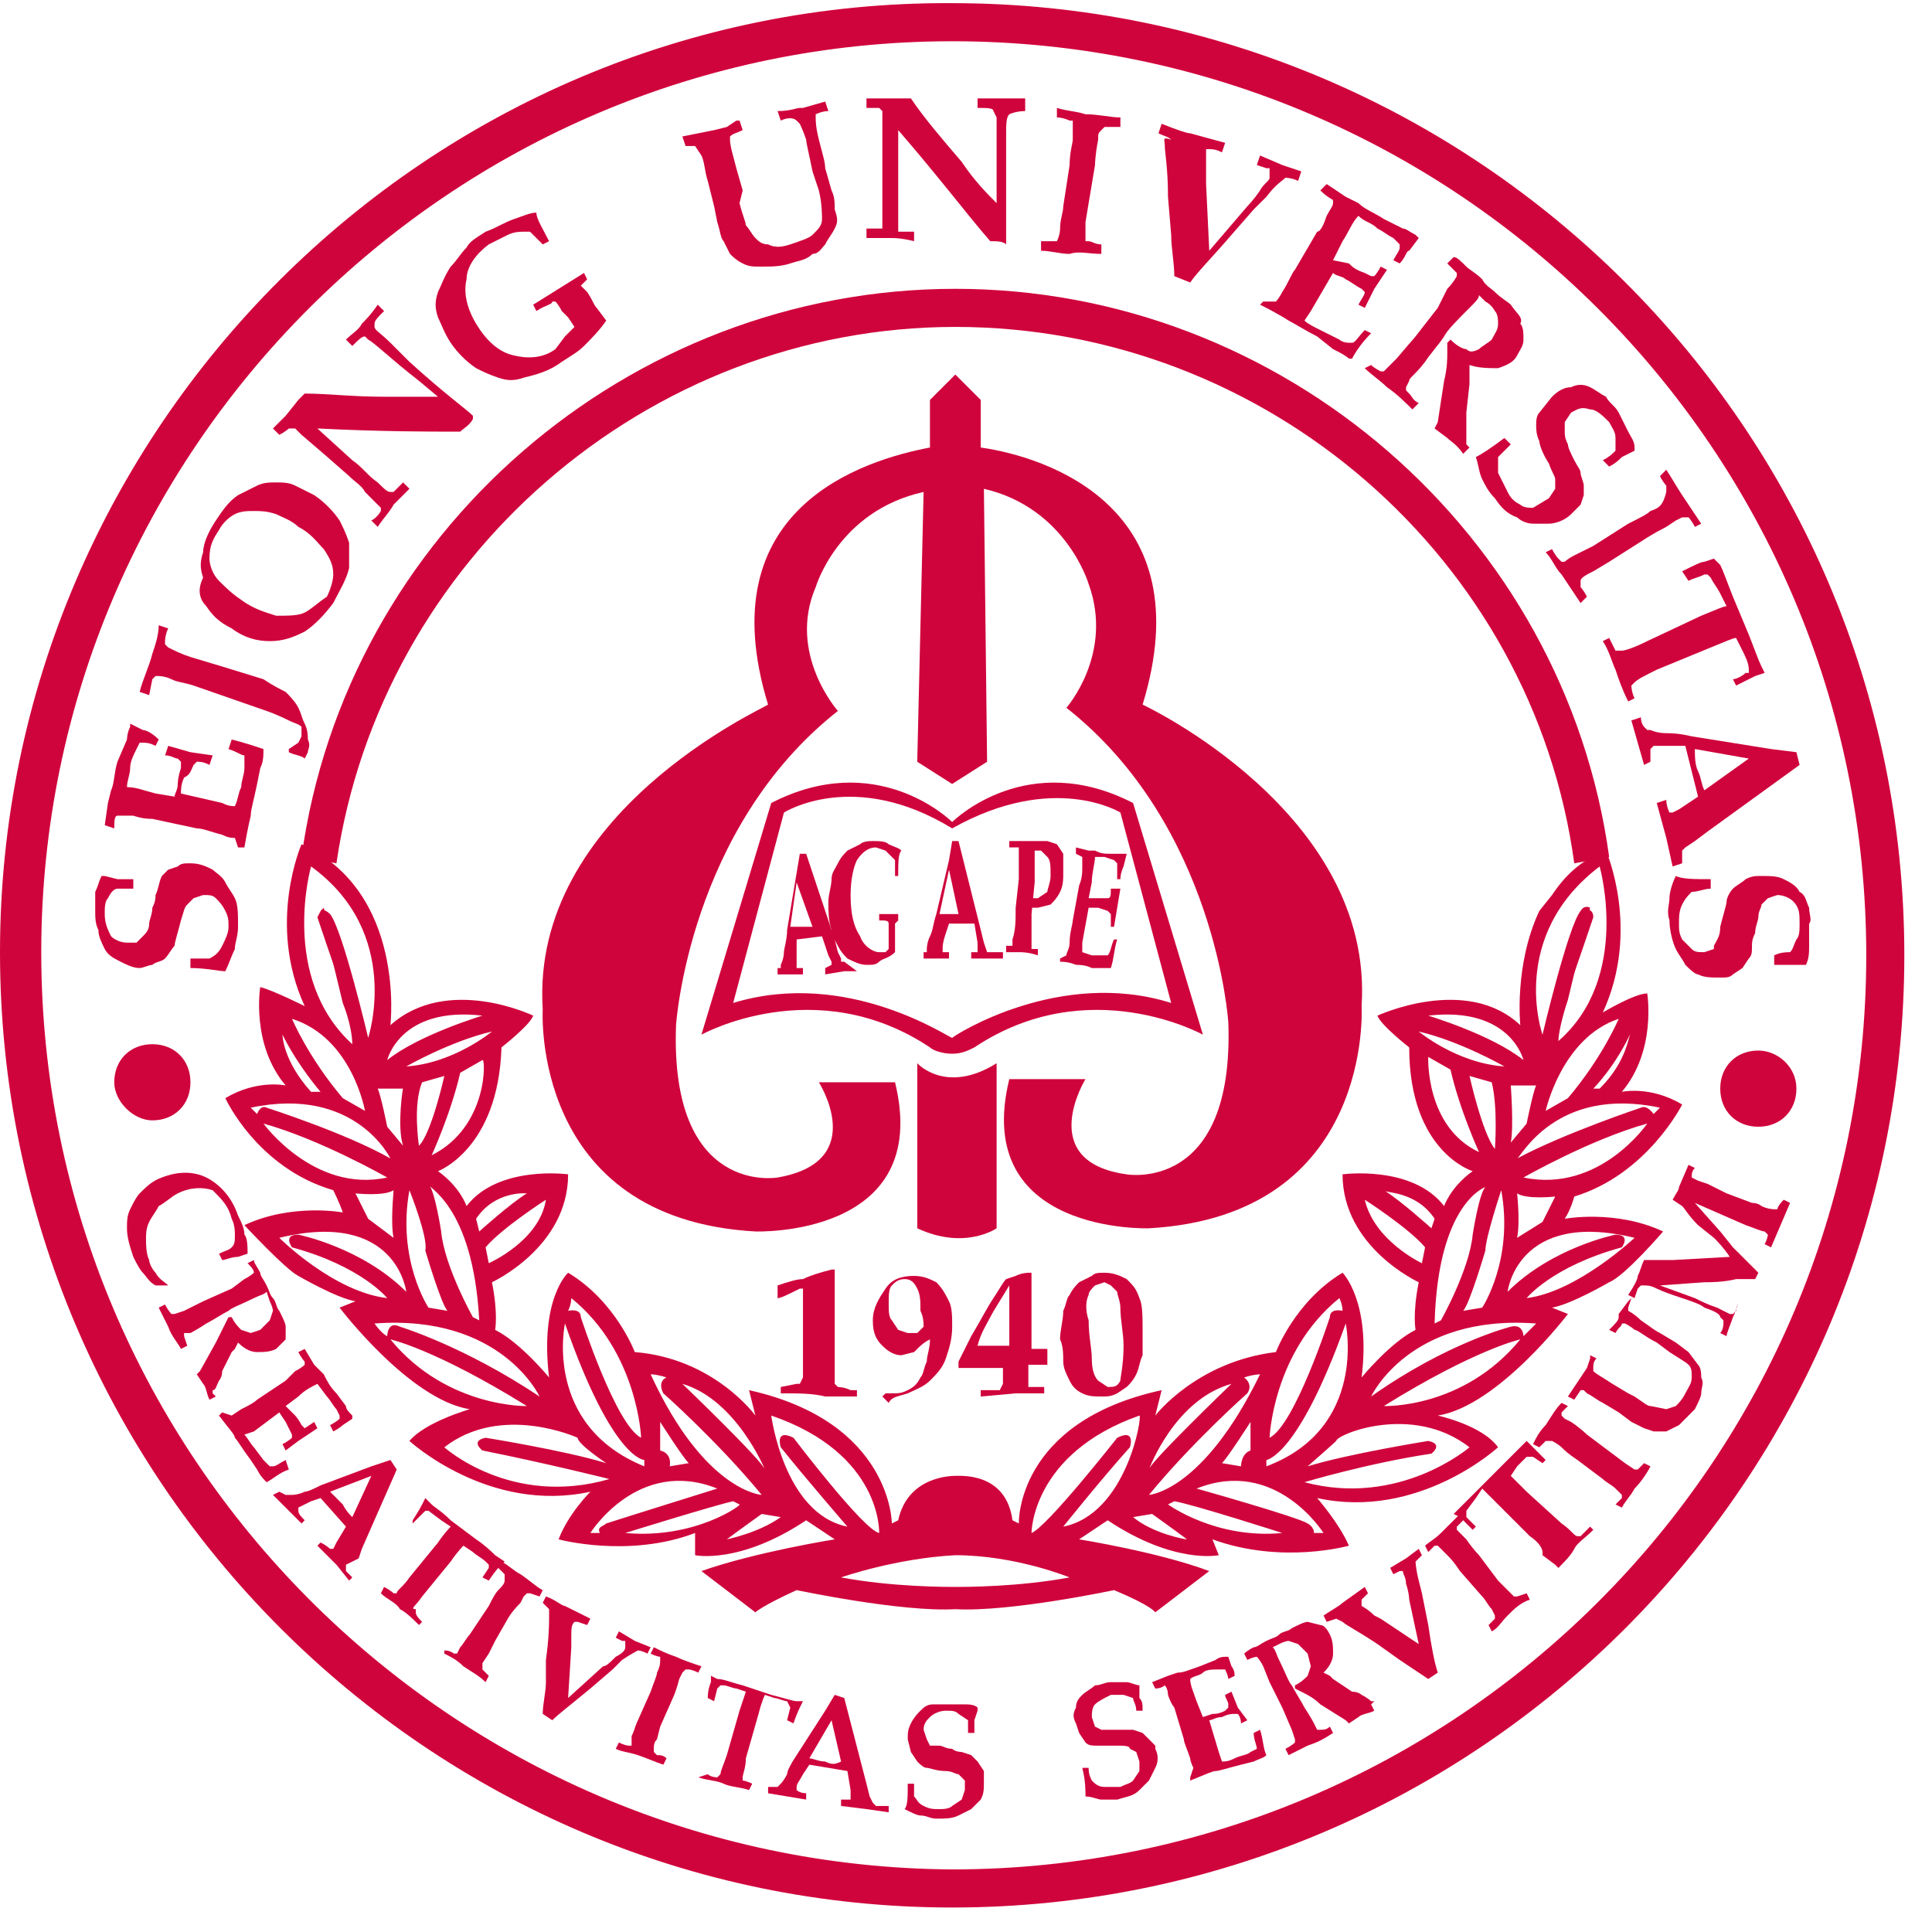 <svg width="71" height="71" viewBox="0 0 71 71" fill="none" xmlns="http://www.w3.org/2000/svg">
<g clip-path="url(#clip0_385_8100)">
<path d="M34.992 70.1C54.354 70.1 69.983 54.353 69.983 35.108C69.983 15.746 54.237 0.116 34.992 0.116C15.746 -0 0 15.746 0 34.991C0 54.353 15.746 70.1 34.992 70.1ZM1.516 34.991C1.516 16.562 16.563 1.516 34.992 1.516C53.537 1.516 68.584 16.562 68.584 35.108C68.584 53.654 53.537 68.7 34.992 68.7C16.563 68.583 1.516 53.537 1.516 34.991Z" fill="#D0043C"/>
<path d="M59.136 31.493C57.503 19.596 47.123 10.614 35.109 10.614C23.095 10.614 12.714 19.596 11.081 31.493L12.364 31.726C13.997 20.529 23.795 12.014 35.109 12.014C46.539 12.014 56.337 20.529 57.853 31.726L59.136 31.493Z" fill="#D0043C"/>
<path d="M28.693 51.205V50.971L29.276 50.855H29.393L29.509 50.621C29.509 50.388 29.509 50.038 29.509 49.455V48.639C29.509 48.405 29.509 48.055 29.509 47.706V47.472V47.356H29.393C28.926 47.589 28.693 47.706 28.576 47.706V47.472V47.239C28.926 47.122 29.276 47.006 29.509 47.006C29.743 46.889 30.093 46.772 30.559 46.656H30.676C30.676 46.656 30.676 46.772 30.676 47.006C30.676 47.122 30.676 47.239 30.676 47.356C30.676 47.589 30.676 48.055 30.676 48.872V49.339C30.676 49.805 30.676 50.155 30.676 50.388C30.676 50.621 30.676 50.855 30.676 50.855L30.792 50.971C30.792 50.971 31.026 50.971 31.259 51.088H31.492V51.321C31.026 51.321 30.559 51.321 30.326 51.321C29.859 51.205 29.393 51.205 28.693 51.205Z" fill="#D0043C"/>
<path d="M33.942 48.755L33.709 48.989H33.359L33.009 48.872L32.776 48.522C32.659 48.406 32.659 48.172 32.659 47.939C32.659 47.589 32.659 47.356 32.776 47.239C32.893 47.122 33.009 47.006 33.243 47.006C33.476 47.006 33.593 47.122 33.709 47.356C33.826 47.589 33.826 47.822 33.826 48.172C33.942 48.406 33.942 48.639 33.942 48.755ZM33.359 51.205C33.593 51.088 33.942 50.971 34.176 50.738C34.409 50.505 34.642 50.272 34.759 49.922C34.876 49.572 34.992 49.222 34.992 48.755C34.992 48.406 34.992 48.056 34.876 47.822C34.759 47.589 34.642 47.356 34.409 47.122C34.176 47.006 33.942 46.889 33.593 46.889C33.126 46.889 32.776 47.006 32.543 47.356C32.309 47.706 32.076 48.056 32.076 48.522C32.076 48.989 32.193 49.222 32.426 49.455C32.659 49.688 32.893 49.805 33.126 49.805L33.593 49.688L33.709 49.572C33.826 49.455 33.942 49.339 34.176 49.222C34.176 49.572 34.059 49.805 34.059 50.038C33.942 50.272 33.942 50.505 33.826 50.622C33.709 50.855 33.593 50.971 33.359 51.088C33.126 51.205 33.009 51.205 32.776 51.205H32.543L32.426 51.321L32.659 51.555C32.776 51.321 33.009 51.321 33.359 51.205Z" fill="#D0043C"/>
<path d="M36.391 48.405C36.508 48.172 36.741 47.822 37.091 47.239V47.822V48.289V49.455H35.924C36.041 48.989 36.274 48.639 36.391 48.405ZM37.324 51.205H38.141H38.374V50.971H37.907H37.791V50.855C37.791 50.738 37.791 50.505 37.791 50.155H38.257H38.49V49.922V49.572H38.024H37.907V48.872C37.907 48.172 37.907 47.706 37.907 47.472C37.907 47.122 37.907 46.889 37.907 46.773H37.791C37.791 46.773 37.557 46.773 37.324 46.889L36.974 47.006C36.858 47.122 36.741 47.356 36.508 47.706C36.274 48.056 36.041 48.522 35.691 49.105C35.458 49.572 35.341 49.805 35.225 50.038V50.272C35.575 50.272 36.041 50.272 36.391 50.272H36.858C36.858 50.621 36.858 50.855 36.858 50.855L36.741 51.088H36.624C36.624 51.088 36.391 51.088 36.041 51.088V51.321L37.324 51.205Z" fill="#D0043C"/>
<path d="M40.007 47.589C40.007 47.472 40.123 47.356 40.24 47.239L40.59 47.122L40.823 47.239L41.056 47.472C41.056 47.589 41.173 47.822 41.173 48.056C41.173 48.522 41.29 48.989 41.29 49.455C41.29 50.155 41.173 50.621 41.173 50.738C41.056 50.971 40.94 50.971 40.707 50.971L40.357 50.738C40.24 50.621 40.123 50.388 40.123 49.922C40.123 49.572 40.007 49.105 40.007 48.522C39.89 48.172 39.89 47.822 40.007 47.589ZM39.074 50.038C39.074 50.272 39.19 50.505 39.307 50.738C39.424 50.971 39.54 51.088 39.773 51.205C40.007 51.321 40.24 51.321 40.473 51.321C40.707 51.321 40.823 51.321 41.056 51.205L41.406 50.971C41.523 50.855 41.64 50.738 41.756 50.505C41.873 50.272 41.873 50.038 41.99 49.805C41.99 49.572 41.99 49.222 41.99 48.872C41.99 48.405 41.99 47.939 41.873 47.706C41.756 47.356 41.64 47.239 41.406 47.006C41.173 46.889 40.94 46.773 40.59 46.773C40.357 46.773 40.24 46.773 40.123 46.889L39.657 47.122C39.54 47.239 39.424 47.356 39.307 47.589C39.19 47.706 39.19 47.939 39.074 48.172C39.074 48.522 38.957 48.872 38.957 49.222C39.074 49.455 39.074 49.805 39.074 50.038Z" fill="#D0043C"/>
<path d="M25.544 5.365L25.777 5.715C25.894 5.949 25.894 6.298 26.01 6.648L26.244 7.582L26.36 8.165C26.477 8.515 26.477 8.748 26.593 8.865L26.827 9.331C26.943 9.448 27.06 9.564 27.293 9.681C27.527 9.798 27.643 9.798 27.993 9.798C28.343 9.798 28.693 9.798 29.043 9.681C29.393 9.564 29.626 9.564 29.859 9.331C30.093 9.331 30.209 9.098 30.326 8.981C30.442 8.748 30.559 8.631 30.676 8.398C30.793 8.165 30.793 8.048 30.676 7.698C30.676 7.465 30.676 7.232 30.559 6.998L30.326 6.182C30.326 5.949 30.209 5.599 30.093 5.132C29.976 4.666 29.976 4.432 29.976 4.316V4.199C29.976 4.199 30.209 4.082 30.442 4.082L30.326 3.732L29.509 3.966H29.393C29.276 3.966 29.043 4.082 28.576 4.082L28.693 4.432C28.926 4.316 29.16 4.316 29.276 4.432L29.393 4.549C29.393 4.549 29.509 4.782 29.626 5.132C29.626 5.249 29.743 5.715 29.859 6.298L30.093 6.998C30.209 7.465 30.209 7.931 30.209 8.048C30.209 8.281 30.093 8.398 29.859 8.631C29.743 8.748 29.393 8.865 29.043 8.981C28.693 9.098 28.46 9.098 28.226 8.981C27.993 8.981 27.877 8.865 27.76 8.748C27.643 8.631 27.527 8.398 27.41 8.281C27.41 8.165 27.293 7.931 27.177 7.465L27.293 6.998L27.06 6.182C26.943 5.715 26.827 5.365 26.827 5.132V5.015C26.943 4.899 27.06 4.899 27.293 4.782L27.177 4.432H27.06L26.71 4.666L26.244 4.782L25.077 5.015L25.194 5.365H25.544Z" fill="#D0043C"/>
<path d="M33.592 8.864V8.515H33.476H33.126H33.009V8.398C33.009 8.281 33.009 8.165 33.009 7.931C33.009 7.465 33.009 7.115 33.009 6.765V4.782C34.526 6.532 35.575 7.931 36.392 8.864C36.625 8.864 36.858 8.864 36.975 8.981C36.975 8.631 36.975 7.581 36.975 5.949C36.975 5.715 36.975 5.365 36.975 5.015C36.975 4.549 36.975 4.316 37.092 4.199C37.092 4.199 37.325 4.082 37.675 4.082V3.616C37.325 3.616 36.975 3.616 36.742 3.616C36.508 3.616 36.158 3.616 35.925 3.616V3.966C36.275 3.966 36.508 3.966 36.508 4.082L36.625 4.316C36.625 4.549 36.625 5.365 36.625 6.648V7.465C36.275 7.115 35.809 6.648 35.342 5.949C34.642 5.132 33.942 4.316 33.476 3.616H33.126H32.543C32.426 3.616 32.193 3.616 31.843 3.616V3.966C32.076 3.966 32.309 3.966 32.309 3.966L32.426 4.082V4.199C32.426 4.199 32.426 4.432 32.426 4.549V5.599V6.765C32.426 7.115 32.426 7.348 32.426 7.581C32.426 7.931 32.426 8.165 32.426 8.281V8.398H32.309C32.309 8.398 32.076 8.398 31.843 8.398V8.748C32.309 8.748 32.543 8.748 32.776 8.748C32.892 8.748 33.126 8.748 33.592 8.864Z" fill="#D0043C"/>
<path d="M10.614 15.746H10.731H10.848L11.081 15.979L11.898 16.679L12.831 17.496C13.064 17.729 13.297 17.846 13.414 18.079C13.647 18.312 13.88 18.546 13.88 18.546L13.997 18.662V18.779C13.997 18.779 13.88 19.012 13.647 19.129L13.88 19.362C14.114 19.012 14.347 18.779 14.463 18.546C14.463 18.546 14.697 18.312 15.047 17.962L14.813 17.729L14.58 17.962L14.463 18.079H14.347C14.23 18.079 14.114 17.962 13.88 17.729C13.53 17.496 13.297 17.146 12.947 16.913L11.664 15.746C13.997 15.863 15.747 15.863 16.913 15.863C17.03 15.746 17.263 15.63 17.38 15.396V15.28C17.146 15.046 16.33 14.463 15.047 13.297C14.93 13.18 14.697 12.947 14.347 12.597C13.997 12.247 13.764 12.13 13.764 12.014V11.897C13.764 11.78 13.88 11.664 14.114 11.431L13.88 11.197C13.647 11.547 13.414 11.78 13.297 11.897C13.181 12.13 12.947 12.247 12.714 12.48L12.947 12.714C13.181 12.48 13.297 12.364 13.414 12.364L13.53 12.48C13.764 12.597 14.347 13.18 15.397 13.997L16.096 14.58C15.63 14.58 14.93 14.58 14.114 14.58C12.947 14.58 12.014 14.463 11.198 14.463L10.964 14.696L10.498 15.28C10.381 15.396 10.264 15.513 10.031 15.746L10.264 15.979C10.498 15.863 10.614 15.746 10.614 15.746Z" fill="#D0043C"/>
<path d="M40.474 9.331V8.981C40.241 8.981 40.124 8.865 40.007 8.865H39.891V8.748C39.891 8.631 39.891 8.398 39.891 8.165L40.007 7.465L40.241 6.065C40.241 6.065 40.241 5.715 40.357 5.132C40.357 4.899 40.357 4.899 40.474 4.782L40.591 4.666H40.707C40.707 4.666 40.941 4.666 41.174 4.666V4.316C40.824 4.316 40.357 4.199 39.891 4.199C39.541 4.082 39.191 4.082 38.841 3.966V4.316C39.074 4.316 39.308 4.432 39.308 4.432H39.424V4.549C39.424 4.666 39.424 4.782 39.424 5.132C39.424 5.249 39.308 5.599 39.308 6.065L39.074 7.582C39.074 7.815 38.958 8.048 38.958 8.398C38.958 8.631 38.841 8.865 38.841 8.865H38.724C38.724 8.865 38.491 8.865 38.258 8.865V9.215C38.608 9.215 38.958 9.331 39.308 9.331C39.657 9.215 40.007 9.331 40.474 9.331Z" fill="#D0043C"/>
<path d="M60.652 18.779C60.535 18.896 60.302 19.012 59.835 19.246L58.552 20.062C58.319 20.179 58.086 20.295 57.852 20.412C57.619 20.529 57.503 20.645 57.503 20.645H57.386L57.269 20.529C57.269 20.529 57.153 20.412 57.036 20.179L56.803 20.295C57.036 20.529 57.153 20.878 57.386 21.112C57.619 21.462 57.852 21.812 58.086 22.162L58.319 21.928C58.202 21.695 58.086 21.578 58.086 21.578V21.462V21.345C58.086 21.228 58.319 21.112 58.552 20.995L59.136 20.645L60.419 19.829C60.419 19.829 60.769 19.596 61.235 19.362L61.585 19.129L61.818 19.012H61.935H62.051C62.051 19.012 62.168 19.129 62.285 19.362L62.518 19.246C62.285 18.896 62.051 18.546 61.818 18.196C61.585 17.846 61.468 17.613 61.235 17.263L61.002 17.496C61.118 17.729 61.235 17.846 61.235 17.846V17.962V18.079C61.118 18.546 61.002 18.662 60.652 18.779Z" fill="#D0043C"/>
<path d="M42.806 5.365C42.806 5.599 42.923 6.182 42.923 7.232L43.04 8.631C43.04 9.098 43.156 9.681 43.156 10.148L43.74 10.381C43.973 10.031 44.556 9.448 45.256 8.631L46.072 7.698L46.539 7.232C46.889 6.765 47.122 6.648 47.239 6.532C47.239 6.532 47.472 6.532 47.705 6.648L47.822 6.298L47.122 6.065L46.306 5.715L46.189 6.065L46.539 6.182H46.656V6.298V6.415V6.532C46.656 6.648 46.422 6.765 46.306 6.998C46.072 7.348 45.839 7.581 45.839 7.581L44.44 9.214L44.323 6.765V6.648C44.323 6.648 44.323 6.532 44.323 6.298C44.323 5.832 44.323 5.599 44.323 5.599V5.482H44.44C44.556 5.482 44.673 5.482 44.906 5.599L45.023 5.249L43.74 4.899C43.623 4.899 43.273 4.782 42.69 4.549L42.573 4.899C42.806 5.015 42.923 5.015 43.04 5.132C42.69 5.015 42.806 5.132 42.806 5.365Z" fill="#D0043C"/>
<path d="M48.405 8.515L47.589 9.914C47.472 10.031 47.355 10.381 47.122 10.731C47.005 10.964 46.889 11.081 46.889 11.081H46.422L46.306 11.197C47.005 11.547 47.355 11.781 47.355 11.781C47.589 11.897 47.939 12.13 48.405 12.364L48.988 12.83C49.222 12.947 49.455 13.064 49.572 13.18H49.688C49.805 12.947 50.038 12.597 50.388 12.247L50.155 12.13C49.922 12.364 49.805 12.597 49.688 12.597H49.572C49.572 12.597 49.338 12.597 49.222 12.48C48.988 12.364 48.755 12.247 48.522 12.13C48.288 12.014 48.055 11.897 47.939 11.781L48.172 11.431L48.988 10.031C49.105 10.148 49.338 10.148 49.455 10.264C49.688 10.381 49.805 10.498 50.038 10.614L50.155 10.731C50.155 10.848 50.038 10.964 49.922 11.197L50.155 11.314L50.505 10.614L50.971 9.914L50.738 9.798C50.621 10.031 50.505 10.148 50.505 10.148H50.388L50.155 10.031C49.805 9.914 49.688 9.798 49.572 9.681L48.988 9.564L49.338 8.865C49.572 8.515 49.688 8.165 49.922 7.932C50.155 8.165 50.388 8.165 50.621 8.398C50.855 8.515 50.971 8.631 51.205 8.748L51.438 8.981V9.098C51.438 9.215 51.321 9.331 51.205 9.564L51.438 9.681C51.671 9.448 51.671 9.215 51.788 9.215L52.138 8.748L52.021 8.631C51.788 8.515 51.671 8.398 51.554 8.398L50.855 8.048C50.505 7.815 50.155 7.698 49.922 7.465L49.455 7.232L48.755 6.765L48.522 6.998C48.755 7.232 48.988 7.348 48.988 7.348V7.465C48.988 7.582 48.872 7.698 48.755 7.932C48.638 8.281 48.522 8.515 48.405 8.515Z" fill="#D0043C"/>
<path d="M4.316 29.976C4.433 29.976 4.666 29.976 4.899 29.976C5.249 30.093 5.483 30.093 5.599 30.093L7.232 30.443C7.465 30.443 7.699 30.559 8.165 30.676C8.399 30.793 8.515 30.793 8.632 30.793L8.748 31.143H8.982C9.098 30.443 9.215 29.976 9.215 29.976C9.215 29.743 9.332 29.393 9.448 28.81L9.565 28.227C9.682 27.993 9.682 27.76 9.682 27.527C9.332 27.41 8.982 27.294 8.515 27.177L8.399 27.527C8.748 27.643 8.865 27.76 8.982 27.76C8.982 27.877 8.982 27.993 8.982 28.227C8.982 28.46 8.865 28.693 8.865 28.927C8.748 29.16 8.748 29.393 8.632 29.626C8.515 29.626 8.399 29.626 8.165 29.51L6.649 29.16C6.649 29.043 6.649 28.81 6.766 28.577C6.999 28.46 6.999 28.343 7.115 28.11L7.232 27.993C7.349 27.993 7.465 27.993 7.699 28.11L7.815 27.76L6.999 27.643L6.182 27.41L6.066 27.76C6.299 27.76 6.416 27.877 6.532 27.877L6.649 27.993V28.227C6.532 28.577 6.532 28.81 6.532 28.81C6.532 29.043 6.416 29.16 6.416 29.276L5.716 29.16C5.249 29.043 5.016 28.927 4.666 28.927C4.666 28.693 4.783 28.46 4.783 28.227C4.783 27.993 4.899 27.76 5.016 27.527L5.133 27.294H5.249C5.366 27.294 5.483 27.294 5.716 27.41L5.832 27.177C5.483 26.827 5.249 26.827 5.249 26.827L4.783 26.594V26.71C4.666 26.944 4.666 27.177 4.666 27.177L4.316 27.993C4.2 28.343 4.2 28.81 4.083 29.043L3.966 29.51L3.85 30.326L4.2 30.443C4.2 30.21 4.2 29.976 4.316 29.976Z" fill="#D0043C"/>
<path d="M52.837 11.314L52.02 12.364L51.321 13.18L50.971 13.53L50.854 13.647H50.737C50.737 13.647 50.504 13.53 50.388 13.414L50.154 13.53C50.388 13.763 50.737 13.997 50.971 14.23C51.321 14.463 51.671 14.813 51.904 15.046L52.137 14.813C51.904 14.697 51.904 14.58 51.787 14.463L51.671 14.347V14.23L51.787 13.997C51.787 13.88 52.02 13.763 52.37 13.297C52.604 12.947 52.837 12.714 53.07 12.364C53.187 12.13 53.537 11.78 54.003 11.314C54.237 11.081 54.353 10.964 54.353 10.847L54.587 11.081C54.82 11.197 54.937 11.431 54.937 11.431C55.053 11.547 55.053 11.78 55.053 11.897C55.053 12.13 54.937 12.247 54.82 12.48C54.703 12.597 54.47 12.714 54.353 12.83C54.12 12.947 54.003 12.947 53.887 12.83C53.77 12.83 53.537 12.714 53.303 12.48L53.187 12.597V12.947C53.187 13.18 53.187 13.53 53.07 13.997L52.837 15.513L52.72 15.746L53.187 16.096C53.303 16.213 53.537 16.329 53.77 16.679L54.003 16.446L53.887 16.329V16.213C53.887 16.096 53.887 15.979 53.887 15.63C53.887 15.63 53.887 15.513 53.887 15.163L54.003 14.113V13.997V13.763V13.414C54.353 13.53 54.703 13.53 55.053 13.53C55.403 13.414 55.636 13.297 55.753 13.064C55.87 12.83 55.986 12.714 55.986 12.48C55.986 12.247 55.986 12.014 55.87 11.897C55.986 11.664 55.753 11.547 55.52 11.197C55.403 11.081 55.17 10.964 54.937 10.731C54.82 10.614 54.587 10.498 54.47 10.264C54.237 10.031 54.003 9.914 53.887 9.798C53.654 9.564 53.537 9.448 53.42 9.448L53.187 9.681C53.42 9.914 53.537 10.031 53.537 10.031V10.148C53.537 10.148 53.42 10.381 53.187 10.614L52.837 11.314Z" fill="#D0043C"/>
<path d="M55.404 18.079C55.287 17.846 55.17 17.613 55.054 17.379C55.054 17.146 55.054 16.913 55.054 16.796C55.287 16.563 55.404 16.446 55.52 16.33L55.287 16.096C54.821 16.446 54.471 16.68 54.237 16.796C54.354 17.146 54.354 17.379 54.471 17.613C54.587 17.846 54.704 18.079 54.937 18.312C55.17 18.662 55.404 18.896 55.754 19.012C55.87 19.129 56.103 19.245 56.337 19.245C56.57 19.245 56.803 19.245 56.92 19.245C57.153 19.245 57.503 19.129 57.736 18.896L58.086 18.546L58.203 18.196V17.846C58.203 17.729 58.086 17.496 58.086 17.379C58.086 17.263 57.97 17.146 57.853 16.913C57.736 16.68 57.62 16.446 57.62 16.33C57.503 16.096 57.503 15.98 57.503 15.863V15.513L57.736 15.163C57.97 15.046 58.086 14.93 58.436 15.046C58.67 15.046 58.903 15.28 59.136 15.513C59.253 15.746 59.369 15.863 59.369 16.096C59.369 16.33 59.369 16.446 59.369 16.563C59.253 16.68 59.136 16.796 58.903 16.913L59.136 17.146C59.369 17.029 59.486 16.913 59.603 16.796L60.069 16.563V16.446C60.069 16.213 59.953 16.096 59.836 15.863C59.719 15.63 59.603 15.396 59.486 15.163C59.369 14.93 59.136 14.813 59.02 14.58C58.786 14.463 58.67 14.347 58.436 14.23C58.203 14.113 57.97 14.113 57.736 14.23C57.503 14.23 57.27 14.347 57.037 14.58L56.57 15.163C56.453 15.28 56.453 15.513 56.453 15.63C56.453 15.746 56.453 15.98 56.57 16.213C56.57 16.33 56.687 16.68 56.92 17.029C57.037 17.379 57.153 17.496 57.153 17.613V17.962L56.92 18.312L56.337 18.662C56.22 18.662 55.987 18.662 55.87 18.546C55.637 18.429 55.52 18.312 55.404 18.079Z" fill="#D0043C"/>
<path d="M5.599 35.459C5.715 35.342 5.948 35.342 6.065 35.225C6.182 35.109 6.298 34.875 6.415 34.759C6.415 34.642 6.532 34.292 6.648 33.826C6.765 33.476 6.765 33.359 6.882 33.242L7.115 33.009L7.465 32.892C7.698 32.892 7.815 32.892 7.931 33.009C8.048 33.126 8.165 33.242 8.281 33.476C8.398 33.709 8.398 33.826 8.398 34.059C8.398 34.292 8.281 34.525 8.165 34.759C8.048 34.992 7.931 35.109 7.698 35.225C7.465 35.225 7.231 35.225 6.998 35.225V35.575C7.581 35.575 8.048 35.692 8.281 35.692C8.398 35.459 8.514 35.109 8.631 34.875C8.631 34.642 8.748 34.409 8.748 34.059C8.748 33.592 8.748 33.242 8.631 33.009C8.514 32.776 8.398 32.659 8.281 32.426C8.165 32.193 7.931 32.076 7.815 31.959C7.581 31.843 7.348 31.726 6.998 31.726C6.765 31.726 6.648 31.726 6.532 31.843L6.182 31.959L5.948 32.193C5.832 32.426 5.832 32.659 5.715 32.892C5.715 33.009 5.715 33.126 5.599 33.359C5.599 33.592 5.482 33.826 5.482 33.942C5.482 34.175 5.365 34.292 5.249 34.409L5.015 34.642H4.665C4.432 34.642 4.199 34.525 4.082 34.409C3.966 34.175 3.849 33.942 3.849 33.592C3.849 33.359 3.849 33.126 3.966 33.009C4.082 32.776 4.199 32.659 4.316 32.659C4.432 32.659 4.665 32.659 4.899 32.659V32.309C4.665 32.309 4.432 32.309 4.316 32.309L3.849 32.193H3.732C3.616 32.426 3.616 32.542 3.499 32.776C3.499 33.009 3.499 33.242 3.499 33.476C3.499 33.709 3.499 33.942 3.616 34.175C3.616 34.409 3.732 34.642 3.849 34.875C3.966 35.109 4.199 35.225 4.432 35.342C4.665 35.459 4.899 35.575 5.132 35.575C5.249 35.575 5.482 35.459 5.599 35.459Z" fill="#D0043C"/>
<path d="M66.484 33.359C66.367 33.126 66.367 32.892 66.134 32.776C66.017 32.542 65.784 32.426 65.551 32.309C65.317 32.192 65.084 32.192 64.734 32.192C64.501 32.192 64.384 32.192 64.151 32.309C64.034 32.426 63.801 32.542 63.684 32.659C63.568 32.776 63.451 33.009 63.451 33.126C63.451 33.242 63.334 33.592 63.218 34.059C63.218 34.408 63.101 34.525 62.985 34.758V34.875L62.635 34.992C62.401 34.992 62.285 34.992 62.168 34.875C62.051 34.758 61.935 34.642 61.818 34.525C61.702 34.292 61.702 34.175 61.702 33.942C61.702 33.709 61.702 33.475 61.818 33.242C61.935 33.009 62.051 32.892 62.168 32.776C62.401 32.776 62.635 32.659 62.868 32.659V32.309C62.285 32.309 61.818 32.309 61.585 32.192C61.468 32.426 61.352 32.776 61.352 33.009C61.352 33.242 61.235 33.475 61.352 33.825C61.352 34.175 61.468 34.642 61.585 34.875C61.702 35.108 61.818 35.225 61.935 35.458C62.051 35.575 62.285 35.808 62.401 35.808C62.635 35.925 62.868 35.925 63.218 35.925C63.451 35.925 63.568 35.925 63.684 35.808L64.034 35.575L64.268 35.225C64.384 35.108 64.384 34.992 64.384 34.758C64.384 34.642 64.384 34.525 64.501 34.292C64.501 34.059 64.618 33.825 64.618 33.709C64.618 33.475 64.734 33.359 64.734 33.242L64.968 33.009L65.317 32.892C65.551 32.892 65.784 33.009 65.901 33.126C66.134 33.359 66.134 33.592 66.134 33.942C66.134 34.175 66.134 34.408 66.017 34.525C65.901 34.758 65.901 34.875 65.784 34.992C65.667 34.992 65.434 34.992 65.201 35.108V35.458C65.434 35.458 65.667 35.458 65.784 35.458H66.251H66.367C66.484 35.225 66.484 34.992 66.484 34.758C66.484 34.525 66.484 34.292 66.484 33.942C66.6 33.825 66.484 33.592 66.484 33.359Z" fill="#D0043C"/>
<path d="M62.052 21.345C62.285 21.229 62.401 21.229 62.635 21.112H62.751L62.868 21.229C62.985 21.462 63.101 21.579 63.218 21.812L63.451 22.278C63.335 22.278 63.101 22.395 62.518 22.628L60.535 23.561C60.069 23.795 59.719 23.911 59.602 23.911H59.369C59.369 23.911 59.252 23.678 59.136 23.445L58.902 23.561C59.136 23.911 59.252 24.378 59.369 24.611C59.486 24.961 59.602 25.311 59.836 25.778L60.069 25.661C59.952 25.428 59.952 25.194 59.952 25.194L60.069 25.078C60.185 24.961 60.419 24.844 60.885 24.611L62.868 23.795C63.451 23.561 63.684 23.445 63.801 23.445L64.034 23.911C64.151 24.145 64.268 24.378 64.268 24.611V24.728H64.151C64.034 24.844 63.801 24.961 63.684 24.961L63.801 25.194C64.268 24.961 64.501 24.844 64.501 24.844L64.851 24.728L64.734 24.494C64.618 24.261 64.501 23.911 64.268 23.328L63.684 21.928C63.451 21.345 63.335 20.995 63.218 20.762L62.985 20.529L62.635 20.645C62.518 20.645 62.285 20.762 61.818 20.995L62.052 21.345Z" fill="#D0043C"/>
<path d="M62.168 27.06C61.702 26.944 61.352 26.944 61.235 26.944C60.885 26.944 60.652 26.827 60.652 26.827H60.535L60.419 26.71C60.419 26.71 60.302 26.594 60.302 26.36L59.952 26.477L60.185 27.294L60.419 28.11L60.652 27.993C60.652 27.76 60.652 27.527 60.652 27.527L60.769 27.41C60.885 27.41 61.118 27.41 61.468 27.41H61.935L62.402 29.276L61.702 29.743L61.468 29.86H61.352C61.352 29.86 61.235 29.626 61.235 29.393L60.885 29.51L61.235 30.793L61.468 31.842L61.818 31.726V31.609V31.376V31.259L61.935 31.142L62.285 30.909L62.752 30.559L66.134 28.11L66.017 27.643L65.084 27.527L62.168 27.06ZM62.635 29.043C62.518 28.81 62.518 28.576 62.402 28.343C62.285 28.11 62.285 27.76 62.285 27.527L64.268 27.877L62.635 29.043Z" fill="#D0043C"/>
<path d="M64.617 38.607C63.801 38.607 63.218 39.191 63.218 40.007C63.218 40.824 63.801 41.407 64.617 41.407C65.434 41.407 66.017 40.824 66.017 40.007C66.017 39.191 65.317 38.607 64.617 38.607Z" fill="#D0043C"/>
<path d="M65.318 44.44H65.201C65.201 44.44 64.968 44.44 64.735 44.323C64.735 44.323 64.618 44.206 64.385 44.206L63.452 43.856L62.752 43.507L62.402 43.39L62.169 43.273C62.169 43.157 62.169 43.04 62.285 42.923L62.052 42.807L61.702 43.623C61.702 43.74 61.586 43.856 61.469 44.09L61.819 44.323C61.935 44.44 62.052 44.673 62.402 45.023L62.985 45.489C63.102 45.606 63.335 45.839 63.568 46.189L61.469 46.306H61.002H60.419C60.303 46.539 60.303 46.656 60.186 46.889C60.186 47.006 60.069 47.239 59.836 47.589L60.069 47.706L60.186 47.356L60.303 47.239H60.419C60.536 47.239 60.652 47.239 60.886 47.356C61.119 47.472 61.469 47.589 61.819 47.706C62.169 47.822 62.519 47.939 62.635 48.055C62.985 48.172 63.218 48.289 63.218 48.405L63.335 48.522V48.639C63.335 48.639 63.335 48.872 63.218 48.989L63.452 49.105C63.452 48.989 63.568 48.755 63.685 48.405C63.802 48.172 63.802 48.055 63.918 47.822C63.802 48.055 63.802 48.055 63.802 48.172L63.685 48.289H63.568C63.568 48.289 63.335 48.172 63.102 48.055C62.752 47.939 62.519 47.822 62.285 47.706L61.002 47.239L62.635 47.122C62.869 47.122 63.335 47.122 63.802 47.006C64.152 47.006 64.385 47.006 64.501 47.006L64.618 46.772L64.268 46.422C64.035 46.189 63.802 45.956 63.685 45.839L63.218 45.256L62.285 44.206L64.152 45.023C64.501 45.139 64.735 45.256 64.851 45.256L64.968 45.373C64.968 45.373 64.968 45.489 64.851 45.723L65.085 45.839L65.435 45.023L65.784 44.206L65.551 44.09C65.318 44.323 65.318 44.44 65.318 44.44Z" fill="#D0043C"/>
<path d="M62.052 49.688L61.586 49.338L61.003 48.988C60.769 48.871 60.653 48.755 60.303 48.522C60.069 48.288 59.836 48.172 59.836 48.172V48.055L59.953 47.705L59.836 47.822L59.486 48.288V48.405C59.486 48.522 59.37 48.638 59.136 48.871L59.37 48.988C59.486 48.755 59.603 48.755 59.603 48.638H59.72C59.72 48.638 59.953 48.755 60.069 48.871C60.186 48.871 60.419 49.105 60.886 49.338L61.353 49.688C61.703 49.921 61.936 50.038 62.052 50.154C62.169 50.271 62.169 50.388 62.169 50.621C62.169 50.854 62.052 50.971 61.936 51.204C61.819 51.438 61.703 51.554 61.586 51.671L61.236 51.787L60.653 51.671C60.536 51.671 60.419 51.554 60.069 51.321L59.836 51.204L59.253 50.854C58.903 50.621 58.67 50.504 58.553 50.388V50.271C58.553 50.154 58.553 50.038 58.67 49.921L58.437 49.805V49.921L58.32 50.271L58.087 50.621L57.62 51.321L57.853 51.438L58.087 51.088H58.203L58.32 51.204C58.553 51.321 58.67 51.438 58.903 51.554L59.486 51.904L59.953 52.254C60.186 52.371 60.419 52.487 60.419 52.487L60.769 52.604H61.236L61.703 52.371C61.936 52.137 62.052 52.021 62.286 51.787C62.402 51.554 62.519 51.321 62.519 51.204C62.519 50.971 62.636 50.854 62.519 50.621C62.519 50.504 62.519 50.271 62.402 50.154L62.052 49.688Z" fill="#D0043C"/>
<path d="M60.186 54.004H60.069L59.719 53.771L59.253 53.421L58.32 52.721C58.32 52.721 58.087 52.488 57.737 52.255L57.503 52.138L57.387 52.021V51.905L57.62 51.671L57.387 51.555C57.153 51.788 57.037 52.021 56.803 52.371C56.57 52.604 56.454 52.838 56.337 53.071L56.57 53.188L56.803 52.954H56.92H57.037C57.037 52.954 57.27 53.071 57.387 53.188C57.503 53.304 57.62 53.421 57.97 53.654L58.903 54.354C59.02 54.471 59.253 54.587 59.37 54.704L59.603 54.937V55.054L59.37 55.287L59.603 55.404C59.719 55.17 59.953 54.937 60.069 54.704C60.303 54.471 60.536 54.121 60.653 53.888L60.419 53.771L60.186 54.004Z" fill="#D0043C"/>
<path d="M55.754 58.67H55.637L55.404 58.437L55.054 58.087L54.354 57.154C54.354 57.154 54.121 56.92 53.887 56.57L53.654 56.337L53.538 56.22V56.104L53.771 55.87L53.654 55.637C53.421 55.87 53.188 56.104 52.954 56.337C52.721 56.57 52.488 56.687 52.371 56.804L52.488 57.037L52.721 56.804H52.838C52.838 56.804 52.954 56.92 53.188 57.154C53.304 57.27 53.421 57.387 53.654 57.737L54.471 58.67C54.587 58.786 54.704 59.02 54.821 59.136L54.937 59.37V59.486L54.704 59.72L54.821 59.953C55.054 59.836 55.17 59.603 55.404 59.37C55.637 59.136 55.87 58.903 56.22 58.786L56.103 58.553L55.754 58.67Z" fill="#D0043C"/>
<path d="M24.844 60.886C24.494 60.769 24.261 60.652 24.028 60.536L23.911 60.769C24.144 60.886 24.261 60.886 24.261 60.886V61.002C24.261 61.119 24.261 61.236 24.144 61.469C24.144 61.585 24.028 61.819 23.911 62.169L23.444 63.218C23.328 63.452 23.328 63.568 23.211 63.801V64.151H23.095C23.095 64.151 22.978 64.151 22.745 64.035L22.628 64.268C22.861 64.385 23.095 64.385 23.444 64.501C23.794 64.618 24.028 64.735 24.378 64.851L24.494 64.618C24.378 64.501 24.261 64.501 24.144 64.501L24.028 64.385V64.268C24.028 64.151 24.028 64.035 24.144 63.918L24.261 63.452L24.727 62.402C24.727 62.402 24.844 62.169 24.961 61.702L25.077 61.469L25.194 61.352H25.311C25.311 61.352 25.427 61.352 25.66 61.469L25.777 61.236C25.427 61.119 25.077 61.002 24.844 60.886Z" fill="#D0043C"/>
<path d="M19.128 57.853C18.895 57.737 18.662 57.503 18.429 57.387L18.312 57.62C18.429 57.737 18.545 57.853 18.545 57.853V57.97V58.087C18.545 58.203 18.429 58.32 18.312 58.437C18.195 58.553 18.079 58.786 17.962 59.02L17.262 60.069C17.146 60.186 17.029 60.419 16.912 60.536L16.796 60.769H16.679C16.679 60.769 16.562 60.653 16.329 60.653V60.769C16.562 60.886 16.796 61.002 17.029 61.236C17.379 61.469 17.612 61.586 17.845 61.819L17.962 61.586L17.729 61.352V61.236V61.119L17.962 60.769L18.195 60.303L18.662 59.486C18.662 59.486 18.779 59.253 19.128 58.903L19.245 58.67L19.362 58.553H19.478L19.828 58.67L19.945 58.437C19.712 58.32 19.478 58.087 19.128 57.853Z" fill="#D0043C"/>
<path d="M58.087 56.453H57.97C57.853 56.453 57.736 56.22 57.387 55.987L56.104 54.82C55.754 54.47 55.637 54.354 55.52 54.237L55.754 53.887L56.104 53.537H56.22H56.337L56.687 53.771L56.803 53.654C56.57 53.421 56.337 53.187 56.337 53.187L56.104 52.954L55.87 53.187C55.754 53.304 55.52 53.537 55.17 53.887L54.354 54.704C54.004 55.054 53.771 55.287 53.654 55.404L53.421 55.637L53.654 55.753C53.654 55.753 53.888 55.987 54.121 56.22L54.237 56.103L53.888 55.753V55.637V55.52L54.237 55.054L54.471 54.704C54.471 54.704 54.704 54.937 55.054 55.287L56.22 56.453C56.57 56.687 56.687 56.92 56.687 57.036V57.153L57.153 57.503L57.27 57.62C57.503 57.386 57.736 57.153 57.853 56.92C57.97 56.687 58.203 56.57 58.553 56.22L58.436 56.103L58.087 56.453Z" fill="#D0043C"/>
<path d="M28.926 62.518L29.043 62.751L28.926 63.218L29.159 63.334C29.276 62.985 29.393 62.751 29.393 62.751L29.509 62.518H29.276C29.159 62.518 28.809 62.401 28.343 62.285L27.293 61.935C26.826 61.818 26.593 61.702 26.36 61.702L26.127 61.585V61.818C26.127 61.818 26.01 62.051 26.01 62.401L26.243 62.518L26.36 62.051L26.477 61.935H26.593C26.71 61.935 26.943 62.051 27.06 62.051L27.41 62.168C27.41 62.168 27.293 62.518 27.177 62.868L26.71 64.501C26.593 64.851 26.477 65.084 26.477 65.201L26.36 65.317C26.36 65.317 26.127 65.317 26.01 65.201L25.66 65.317C26.01 65.434 26.36 65.434 26.593 65.551C26.826 65.667 27.177 65.667 27.526 65.784L27.643 65.551C27.41 65.434 27.293 65.434 27.293 65.434V65.317C27.293 65.201 27.41 64.968 27.41 64.618L27.876 62.985C27.993 62.518 28.11 62.285 28.11 62.285L28.459 62.401C28.576 62.401 28.809 62.518 28.926 62.518Z" fill="#D0043C"/>
<path d="M15.513 58.669L16.563 57.386C16.796 57.037 17.03 56.803 17.03 56.803L17.38 57.037C17.496 57.153 17.73 57.27 17.846 57.386L17.963 57.503V57.62L17.73 57.97L17.963 58.086C18.196 57.736 18.313 57.62 18.313 57.62L18.546 57.386L18.196 57.153C18.079 57.037 17.846 56.803 17.496 56.57L16.563 55.87C16.213 55.52 15.98 55.404 15.863 55.287L15.63 55.054L15.513 55.287C15.513 55.287 15.397 55.52 15.164 55.87V55.987L15.513 55.637L15.63 55.52H15.747L16.213 55.87L16.563 56.103C16.563 56.103 16.33 56.337 16.097 56.687L15.047 57.97C14.813 58.32 14.58 58.436 14.58 58.553H14.464C14.464 58.553 14.347 58.436 14.114 58.32L13.997 58.553C14.23 58.786 14.58 58.903 14.697 59.136C14.93 59.253 15.164 59.486 15.397 59.719L15.513 59.603C15.397 59.486 15.28 59.369 15.28 59.253V59.136C15.047 59.136 15.28 59.019 15.513 58.669Z" fill="#D0043C"/>
<path d="M52.255 58.552L52.138 58.086C52.021 57.619 52.021 57.386 52.021 57.386L52.255 57.153L52.138 56.919L51.671 57.269L51.088 57.619L51.205 57.852L51.438 57.736H51.555C51.555 57.852 51.671 57.969 51.671 58.203C51.788 58.552 51.788 58.786 51.788 58.786L52.138 60.419L50.738 59.486L50.505 59.369C50.272 59.136 50.038 59.019 50.038 59.019V58.902V58.786L50.272 58.552L50.155 58.319L49.339 58.902C49.222 59.019 48.989 59.136 48.639 59.369L48.755 59.602L49.105 59.486L49.339 59.602C49.455 59.719 49.922 59.952 50.621 60.419L51.438 61.002C51.788 61.235 52.138 61.468 52.488 61.702L52.838 61.468C52.721 61.118 52.604 60.535 52.488 59.719L52.255 58.552Z" fill="#D0043C"/>
<path d="M23.445 60.652C23.445 60.652 23.561 60.652 23.794 60.768L23.911 60.535L23.328 60.302L22.745 59.952L22.628 60.185L22.861 60.302H22.978V60.419V60.535C22.978 60.652 22.861 60.768 22.628 60.885C22.395 61.118 22.278 61.235 22.162 61.235L20.878 62.401L20.995 60.535C20.995 60.535 20.995 60.419 20.995 60.185C20.995 59.835 20.995 59.719 21.112 59.602H21.228L21.578 59.719L21.695 59.485L20.762 59.019C20.645 59.019 20.412 58.786 20.062 58.669L19.945 58.902L20.179 59.136C20.179 59.136 20.179 59.252 20.179 59.485C20.179 59.602 20.179 60.185 20.062 61.002V61.818C20.062 62.168 19.945 62.635 19.945 62.985L20.295 63.218C20.529 62.985 20.995 62.635 21.695 62.051L22.511 61.352L22.861 61.002C23.211 60.768 23.445 60.652 23.445 60.652Z" fill="#D0043C"/>
<path d="M50.505 62.519H50.388C50.388 62.519 50.272 62.402 50.038 62.285C50.038 62.285 49.922 62.169 49.688 62.169L48.989 61.702L48.872 61.585L48.639 61.469C48.872 61.236 48.989 61.002 48.989 60.769C48.989 60.536 48.989 60.302 48.872 60.069C48.755 59.836 48.639 59.719 48.522 59.719L48.055 59.602C47.939 59.602 47.706 59.719 47.472 59.836C47.356 59.953 47.122 59.953 47.006 60.069C46.889 60.186 46.772 60.186 46.539 60.302C46.306 60.419 46.189 60.536 46.073 60.536C45.839 60.652 45.723 60.769 45.723 60.769L45.839 61.002C46.073 60.886 46.189 60.886 46.189 60.886C46.189 60.886 46.306 61.002 46.422 61.236L46.656 61.819L47.122 62.752L47.472 63.568L47.589 63.918V64.035C47.589 64.035 47.472 64.151 47.239 64.268L47.356 64.501C47.589 64.385 47.822 64.268 48.055 64.151C48.405 64.035 48.639 63.918 48.989 63.685L48.872 63.452C48.755 63.568 48.639 63.568 48.522 63.568H48.405L48.289 63.335C48.289 63.335 48.172 63.102 47.939 62.752C47.822 62.519 47.589 62.169 47.472 61.935C47.356 61.819 47.239 61.469 47.006 61.002C46.889 60.769 46.889 60.652 46.772 60.536L47.006 60.419C47.239 60.302 47.356 60.302 47.356 60.302L47.706 60.419L48.055 60.769L48.172 61.236L48.055 61.585C47.939 61.702 47.822 61.819 47.589 61.935V62.052L47.822 62.169C48.055 62.285 48.289 62.402 48.522 62.635L49.455 63.218L49.572 63.335L49.922 63.102C50.038 62.985 50.272 62.985 50.505 62.868L50.388 62.635L50.505 62.519Z" fill="#D0043C"/>
<path d="M8.048 50.738C8.048 50.738 8.165 50.621 8.165 50.388L8.515 49.688L8.631 49.572L8.748 49.338C8.981 49.572 9.215 49.688 9.448 49.688C9.681 49.688 9.914 49.688 10.148 49.572C10.264 49.455 10.381 49.338 10.498 49.222V48.755C10.498 48.638 10.381 48.405 10.264 48.172C10.148 48.055 10.148 47.822 10.031 47.705C9.914 47.589 9.914 47.472 9.798 47.239C9.681 47.005 9.564 46.889 9.564 46.772C9.448 46.539 9.331 46.422 9.331 46.306L9.098 46.422C9.215 46.539 9.331 46.656 9.331 46.772C9.331 46.772 9.215 46.889 8.981 47.005L8.515 47.355L7.465 47.822L6.765 48.172L6.415 48.288H6.299C6.299 48.288 6.182 48.172 6.065 47.939L5.832 48.055C5.949 48.288 6.065 48.522 6.182 48.755C6.299 49.105 6.532 49.338 6.649 49.572L6.882 49.455L6.765 49.105V48.988H6.998C6.998 48.988 7.232 48.872 7.582 48.638C7.815 48.522 8.165 48.288 8.398 48.172C8.515 48.055 8.865 47.939 9.331 47.705C9.564 47.589 9.681 47.589 9.798 47.472L9.914 47.822C10.031 48.055 10.031 48.172 10.031 48.172L9.914 48.522L9.564 48.872L9.215 48.988L8.865 48.872C8.748 48.755 8.631 48.638 8.515 48.405H8.398L8.281 48.638C8.165 48.872 8.048 49.105 7.932 49.338L7.348 50.388L7.232 50.505L7.465 50.855C7.582 50.971 7.582 51.205 7.698 51.438L7.932 51.321L7.815 51.205V51.088C7.932 51.088 7.932 50.971 8.048 50.738Z" fill="#D0043C"/>
<path d="M46.072 63.685C46.072 63.918 46.189 64.152 46.189 64.268L45.956 64.385C45.839 64.501 45.606 64.501 45.373 64.618C45.139 64.735 45.023 64.735 44.906 64.735L44.789 64.385L44.439 63.218C44.556 63.218 44.673 63.102 44.906 63.102C45.139 62.985 45.256 62.985 45.373 62.985H45.489C45.489 62.985 45.606 63.102 45.606 63.335L45.839 63.218L45.489 62.752L45.256 62.169L45.023 62.285C45.023 62.402 45.139 62.519 45.139 62.635V62.752L45.023 62.869C44.789 62.985 44.673 62.985 44.556 62.985L44.206 63.102L43.973 62.519C43.856 62.169 43.739 61.935 43.739 61.702C43.856 61.586 44.089 61.586 44.206 61.469C44.323 61.352 44.556 61.352 44.789 61.352H45.023C45.023 61.352 45.139 61.586 45.139 61.702L45.373 61.586C45.373 61.352 45.256 61.236 45.256 61.236L45.139 60.886H45.023C44.789 60.886 44.673 61.002 44.673 61.002L44.089 61.236C43.739 61.352 43.506 61.469 43.273 61.469L42.923 61.586L42.34 61.819L42.456 62.052C42.69 62.052 42.806 61.935 42.806 61.935C42.806 61.935 42.923 62.052 42.923 62.285C43.04 62.635 43.156 62.752 43.156 62.752L43.506 63.918C43.506 64.035 43.623 64.268 43.739 64.618C43.739 64.735 43.856 64.968 43.856 64.968L43.739 65.318V65.435C44.323 65.201 44.556 65.085 44.673 65.085C44.789 65.085 45.139 64.968 45.606 64.852L46.072 64.735C46.306 64.618 46.422 64.618 46.539 64.501C46.422 64.268 46.422 63.918 46.306 63.568L46.072 63.685Z" fill="#D0043C"/>
<path d="M10.497 53.654C10.264 53.771 10.147 53.887 10.031 53.887H9.914L9.681 53.654L9.331 53.188C9.214 53.071 9.098 52.838 8.981 52.721L9.331 52.604L10.264 51.905L10.497 52.255L10.73 52.721V52.838C10.73 52.838 10.614 52.954 10.381 53.071L10.497 53.304L10.964 52.954L11.664 52.488L11.547 52.255L11.197 52.488L11.081 52.371C10.964 52.138 10.847 52.021 10.847 52.021L10.497 51.671L10.964 51.321C11.197 51.088 11.43 50.971 11.664 50.855L12.014 51.321C12.13 51.438 12.247 51.671 12.364 51.788L12.48 52.021V52.138C12.48 52.138 12.364 52.255 12.13 52.371L12.247 52.604C12.48 52.488 12.597 52.371 12.597 52.371L12.947 52.138V52.021C12.83 51.905 12.713 51.788 12.713 51.671L12.364 51.205C12.13 50.971 12.014 50.738 11.897 50.505L11.547 50.155L11.197 49.572L10.964 49.688C11.081 49.922 11.197 50.038 11.197 50.038V50.155C11.197 50.155 11.081 50.272 10.847 50.388C10.614 50.621 10.497 50.738 10.497 50.738L9.448 51.438C9.331 51.555 9.098 51.671 8.864 51.788L8.514 52.021L8.164 51.905L8.048 52.021C8.398 52.488 8.631 52.721 8.631 52.838C8.748 52.954 8.864 53.188 9.214 53.654L9.448 54.004C9.564 54.237 9.681 54.354 9.797 54.471C10.031 54.354 10.264 54.121 10.614 54.004L10.497 53.654Z" fill="#D0043C"/>
<path d="M42.457 64.152L42.223 63.918L41.99 63.685L41.64 63.568C41.64 63.568 41.407 63.568 41.29 63.568C41.057 63.568 40.94 63.568 40.824 63.568H40.474L40.24 63.452L40.124 63.102C40.124 62.985 40.124 62.752 40.24 62.635C40.357 62.519 40.59 62.402 40.824 62.285C40.94 62.285 41.173 62.285 41.29 62.285L41.64 62.402C41.64 62.519 41.757 62.635 41.757 62.869H41.99C41.99 62.635 41.99 62.519 41.873 62.402V62.052V61.935C41.757 61.935 41.523 61.819 41.407 61.819C41.173 61.819 41.057 61.819 40.824 61.819C40.59 61.819 40.474 61.935 40.24 61.935C40.124 62.052 39.891 62.169 39.774 62.285C39.657 62.402 39.541 62.519 39.541 62.752C39.424 62.985 39.424 63.102 39.541 63.335L39.657 63.685L39.891 64.035C40.007 64.152 40.124 64.152 40.357 64.152C40.474 64.152 40.707 64.152 41.057 64.152C41.29 64.152 41.523 64.152 41.523 64.268L41.757 64.385L41.873 64.735V65.085L41.64 65.435C41.523 65.551 41.407 65.551 41.173 65.668C40.94 65.668 40.824 65.668 40.59 65.668C40.357 65.668 40.24 65.551 40.124 65.435C40.007 65.201 40.007 65.085 40.007 64.968H39.774C39.891 65.435 39.891 65.785 39.891 66.018C40.124 66.018 40.357 66.135 40.474 66.135C40.707 66.135 40.824 66.135 41.057 66.135C41.407 66.018 41.64 66.018 41.873 65.785L42.223 65.435L42.457 64.968C42.573 64.735 42.573 64.501 42.457 64.268V64.152Z" fill="#D0043C"/>
<path d="M35.925 64.735L35.692 64.501L35.342 64.385C35.342 64.385 35.108 64.385 34.992 64.268C34.758 64.268 34.642 64.152 34.525 64.152H34.175L34.059 63.918L33.942 63.568C33.942 63.335 34.059 63.218 34.175 63.102C34.292 62.985 34.525 62.868 34.758 62.868C34.992 62.868 35.108 62.868 35.225 62.985L35.575 63.218C35.575 63.335 35.575 63.452 35.575 63.685H35.808C35.808 63.452 35.808 63.335 35.808 63.218L35.925 62.868V62.752C35.808 62.635 35.575 62.635 35.458 62.635C35.225 62.635 35.108 62.635 34.875 62.635C34.642 62.635 34.525 62.635 34.292 62.635C34.059 62.635 33.942 62.752 33.825 62.868C33.709 62.985 33.592 63.102 33.475 63.335C33.359 63.568 33.359 63.685 33.359 63.918L33.475 64.385L33.709 64.735C33.825 64.851 33.942 64.968 34.059 64.968C34.175 64.968 34.409 65.085 34.758 65.085C34.992 65.085 35.108 65.201 35.225 65.201L35.458 65.435V65.784L35.342 66.134L34.992 66.368C34.875 66.484 34.642 66.484 34.525 66.484C34.292 66.484 34.175 66.484 33.942 66.368C33.709 66.251 33.709 66.134 33.592 66.018C33.592 65.784 33.592 65.668 33.592 65.551H33.359C33.359 66.018 33.359 66.368 33.242 66.484C33.475 66.601 33.709 66.718 33.825 66.718C34.059 66.718 34.175 66.834 34.409 66.834C34.758 66.834 34.992 66.834 35.225 66.718L35.692 66.484L36.041 66.134C36.158 65.901 36.158 65.784 36.158 65.435V65.085L35.925 64.735Z" fill="#D0043C"/>
<path d="M32.192 66.368L32.076 66.251L31.959 66.018L31.842 65.551L31.026 62.402L30.676 62.285L30.326 62.868L29.276 64.501C29.043 64.851 28.926 65.085 28.926 65.201C28.81 65.434 28.693 65.551 28.693 65.551L28.576 65.668H28.46H28.227V65.901L28.926 66.018L29.626 66.134V65.901C29.393 65.901 29.276 65.784 29.276 65.784V65.668C29.276 65.551 29.393 65.434 29.51 65.201L29.743 64.851L31.142 65.085L31.259 65.784V66.018V66.134C31.259 66.134 31.142 66.134 30.909 66.134V66.368L31.842 66.484L32.659 66.601V66.368H32.542H32.192ZM30.326 64.735C30.093 64.735 29.86 64.618 29.743 64.618L30.559 63.218L30.909 64.735C30.676 64.851 30.559 64.851 30.326 64.735Z" fill="#D0043C"/>
<path d="M13.181 57.27L13.297 56.92L14.58 54.004L14.347 53.654L13.647 53.887L11.781 54.587C11.548 54.704 11.314 54.82 11.198 54.82C10.964 54.937 10.731 54.937 10.731 54.937H10.614H10.498L10.264 54.82L10.031 54.937L10.498 55.403L11.081 55.987L11.198 55.87C11.081 55.753 10.964 55.637 10.964 55.52V55.403C10.964 55.403 11.198 55.287 11.431 55.17L11.781 55.053L12.714 56.103L12.364 56.686L12.247 56.92H12.131C12.131 56.92 12.014 56.803 11.781 56.686L11.664 56.803L12.364 57.503L12.831 58.086L12.947 57.969L12.831 57.853L12.714 57.736V57.62V57.503L13.181 57.27ZM12.947 55.753C12.831 55.637 12.714 55.52 12.597 55.287L12.131 54.82L13.647 54.237L12.947 55.753Z" fill="#D0043C"/>
<path d="M6.182 47.239C6.066 47.122 5.832 47.005 5.716 46.772C5.599 46.656 5.482 46.422 5.482 46.306C5.366 46.072 5.366 45.722 5.366 45.489C5.366 45.373 5.366 45.139 5.482 44.906C5.599 44.673 5.716 44.556 5.832 44.323C6.066 44.206 6.299 43.973 6.532 43.856C6.999 43.623 7.465 43.623 7.815 43.74C8.165 44.09 8.398 44.323 8.515 44.789C8.632 45.023 8.632 45.256 8.632 45.373C8.632 45.606 8.632 45.722 8.515 45.839C8.398 45.956 8.282 45.956 8.049 46.072L8.165 46.306C8.282 46.306 8.515 46.189 8.748 46.189L9.098 46.072C9.098 45.839 9.098 45.489 8.982 45.373C8.982 45.139 8.865 44.906 8.748 44.673C8.515 43.973 8.049 43.506 7.582 43.273C7.115 43.04 6.532 43.04 5.949 43.273C5.599 43.39 5.366 43.623 5.133 43.856C5.016 43.973 4.899 44.206 4.783 44.44C4.666 44.673 4.666 44.906 4.666 45.139C4.666 45.489 4.783 45.839 4.899 46.189C5.016 46.422 5.133 46.656 5.249 46.772C5.366 46.889 5.482 47.122 5.716 47.239H6.182Z" fill="#D0043C"/>
<path d="M5.599 41.173C6.415 41.173 6.999 40.59 6.999 39.774C6.999 38.957 6.415 38.374 5.599 38.374C4.782 38.374 4.199 38.957 4.199 39.774C4.199 40.474 4.899 41.173 5.599 41.173Z" fill="#D0043C"/>
<path d="M5.598 24.961L5.715 24.844H5.832C5.832 24.844 6.065 24.844 6.298 24.961C6.532 25.078 6.765 25.078 7.115 25.194L9.797 26.127C9.797 26.127 10.147 26.244 10.614 26.477C10.847 26.594 10.964 26.594 11.08 26.71V26.827V27.06L10.964 27.294L10.614 27.527V27.644C10.847 27.76 11.08 27.76 11.197 27.877L11.314 27.644C11.314 27.527 11.43 27.41 11.314 27.177C11.314 27.06 11.314 26.827 11.197 26.594C11.08 26.361 11.08 26.244 10.964 26.011C10.847 25.777 10.614 25.544 10.497 25.427C10.264 25.311 10.031 25.194 9.681 24.961L8.164 24.494L6.998 24.144C6.648 24.028 6.415 23.911 6.182 23.794L6.065 23.678V23.561C6.065 23.561 6.065 23.328 6.182 23.095L5.832 22.978C5.832 23.328 5.715 23.678 5.598 24.028C5.482 24.494 5.248 24.961 5.132 25.427L5.482 25.544L5.598 24.961Z" fill="#D0043C"/>
<path d="M7.582 22.278C7.815 22.628 8.048 22.861 8.515 23.094C8.981 23.444 9.448 23.561 9.914 23.561C10.381 23.561 10.731 23.444 11.197 23.211C11.547 22.978 11.897 22.628 12.247 22.161C12.48 21.695 12.714 21.345 12.83 20.878C12.83 20.528 12.83 20.295 12.83 19.945C12.714 19.595 12.597 19.362 12.48 19.129C12.247 18.779 11.897 18.429 11.547 18.196C11.314 18.079 11.081 17.962 10.848 17.846C10.614 17.729 10.381 17.729 10.148 17.729C9.914 17.729 9.681 17.729 9.448 17.846C9.215 17.962 8.981 18.079 8.748 18.196C8.398 18.429 8.165 18.779 7.932 19.129C7.698 19.479 7.465 19.945 7.465 20.295C7.348 20.645 7.348 20.878 7.465 21.228C7.232 21.695 7.348 22.045 7.582 22.278ZM8.048 19.479C8.165 19.245 8.398 19.012 8.631 18.895C8.865 18.779 9.098 18.779 9.331 18.779C9.565 18.779 9.798 18.779 10.148 18.895C10.381 19.012 10.731 19.129 10.964 19.362C11.431 19.595 11.664 19.945 11.897 20.178C12.131 20.528 12.247 20.762 12.247 21.111C12.247 21.345 12.131 21.695 12.014 21.928C11.664 22.161 11.431 22.395 11.197 22.511C10.964 22.628 10.614 22.628 10.148 22.628C9.798 22.511 9.331 22.395 8.865 22.045C8.515 21.811 8.282 21.578 8.048 21.345C7.815 21.111 7.698 20.762 7.698 20.528C7.698 20.062 7.815 19.828 8.048 19.479Z" fill="#D0043C"/>
<path d="M16.563 12.597C16.796 12.947 17.146 13.297 17.496 13.53C17.729 13.647 17.962 13.764 18.312 13.88C18.662 13.997 18.896 13.997 19.245 13.88C19.712 13.764 20.179 13.647 20.645 13.297C20.995 13.064 21.228 12.947 21.462 12.714C21.695 12.48 22.045 12.131 22.278 11.781L21.928 11.314C21.812 11.197 21.812 11.081 21.578 10.731L21.345 10.498L21.578 10.264L21.462 10.031L20.529 10.614L19.595 11.197L19.712 11.431C20.062 11.197 20.295 11.197 20.295 11.081H20.412C20.412 11.081 20.529 11.197 20.645 11.431L20.878 11.664L21.112 12.014L20.762 12.364L20.412 12.83C19.945 13.18 19.362 13.18 18.896 13.064C18.312 12.947 17.846 12.48 17.496 11.897C17.146 11.314 17.029 10.731 17.146 10.264C17.146 9.798 17.496 9.331 17.962 8.981C18.196 8.865 18.429 8.748 18.662 8.631C18.896 8.515 19.129 8.515 19.245 8.515H19.479L19.712 8.748L19.945 8.981L20.179 8.865C19.945 8.398 19.712 8.048 19.712 7.815C19.479 7.815 19.245 7.932 18.896 8.048C18.546 8.165 18.196 8.398 17.846 8.515C17.496 8.748 17.263 8.865 17.146 9.098C16.913 9.331 16.796 9.565 16.563 9.798C16.329 10.148 16.213 10.498 16.096 10.731C15.98 11.081 15.98 11.314 16.096 11.664C16.213 11.897 16.329 12.247 16.563 12.597Z" fill="#D0043C"/>
<path d="M11.664 33.709C11.664 33.709 12.247 35.458 12.714 36.741L11.897 33.359C11.781 33.475 11.781 33.475 11.664 33.709Z" fill="#D0043C"/>
<path d="M58.553 33.709C58.553 33.475 58.436 33.475 58.319 33.359L57.503 36.741C57.969 35.458 58.553 33.709 58.553 33.709Z" fill="#D0043C"/>
<path d="M56.57 33.475C55.637 35.458 55.87 37.674 55.87 37.674C53.887 35.808 50.621 37.324 50.621 37.324C50.738 37.674 51.788 38.491 51.788 38.491C51.788 42.34 54.12 43.04 54.12 43.04C53.304 43.623 53.071 44.323 53.071 44.323C51.904 42.806 49.338 43.156 49.338 43.156C49.338 45.839 52.138 47.122 52.138 47.122C51.904 48.288 52.021 48.872 52.021 48.872C51.088 49.338 50.038 50.621 50.038 50.621C50.388 47.822 49.338 46.772 49.338 46.772C47.589 47.822 46.889 49.688 46.889 49.688C43.973 50.038 42.456 52.021 42.456 52.021L42.69 51.088C37.324 52.254 37.441 55.987 37.441 55.987L37.208 55.87C36.974 54.12 35.342 54.237 35.108 54.237C34.992 54.237 33.359 54.237 33.009 55.87L32.775 55.987C32.775 55.987 32.775 52.254 27.527 51.088L27.76 52.021C27.76 52.021 26.244 49.921 23.328 49.688C23.328 49.688 22.628 47.822 20.878 46.772C20.878 46.772 19.828 47.705 20.178 50.621C20.178 50.621 19.129 49.338 18.196 48.872C18.196 48.872 18.312 48.288 18.079 47.122C18.079 47.122 20.878 45.839 20.878 43.156C20.878 43.156 18.312 42.806 17.146 44.323C17.146 44.323 16.913 43.623 16.096 43.04C16.096 43.04 18.312 42.223 18.429 38.491C18.429 38.491 19.479 37.674 19.595 37.324C19.595 37.324 16.446 35.808 14.347 37.674C14.347 37.674 14.93 32.776 11.081 31.026C11.081 31.026 9.798 33.942 11.197 36.974C11.197 36.974 10.031 36.391 9.564 36.275C9.564 36.275 9.214 38.374 10.497 39.89C10.497 39.89 9.448 39.657 8.281 40.357C8.281 40.357 9.448 42.923 12.247 43.739C12.247 43.739 12.48 44.206 12.597 44.556C12.597 44.556 10.731 44.206 8.981 45.023C8.981 45.023 10.497 46.656 10.964 46.889C10.964 46.889 12.364 47.705 13.063 47.822L12.48 48.055C12.48 48.055 15.046 51.438 17.262 51.788C17.262 51.788 15.63 52.254 15.046 52.954C15.046 52.954 17.962 55.637 21.695 54.82C21.695 54.82 20.878 55.637 20.528 56.57C20.528 56.57 23.094 57.27 25.544 56.337V57.153C25.544 57.153 27.177 57.503 29.626 55.87L30.676 56.57C30.676 56.57 27.76 57.036 25.777 57.736L27.76 59.252C27.76 59.252 27.993 59.019 29.276 58.436C29.276 58.436 33.125 59.252 35.108 59.136C37.091 59.252 40.94 58.436 40.94 58.436C42.34 59.019 42.456 59.252 42.456 59.252L44.439 57.736C42.573 57.036 39.657 56.57 39.657 56.57L40.707 55.87C43.156 57.503 44.789 57.153 44.789 57.153L44.556 56.57C47.122 57.503 49.571 56.803 49.571 56.803C49.221 55.987 48.405 55.053 48.405 55.053C52.138 55.87 55.053 53.187 55.053 53.187C54.47 52.371 52.837 52.021 52.837 52.021C55.053 51.671 57.62 48.288 57.62 48.288L57.036 48.055C57.736 47.938 59.136 47.122 59.136 47.122C59.719 46.889 61.119 45.256 61.119 45.256C59.369 44.439 57.503 44.789 57.503 44.789C57.736 44.439 57.853 43.973 57.853 43.973C60.535 43.156 61.819 40.59 61.819 40.59C60.652 39.89 59.602 40.124 59.602 40.124C60.885 38.607 60.535 36.508 60.535 36.508C60.069 36.508 58.903 37.208 58.903 37.208C60.302 34.175 59.019 31.259 59.019 31.259C58.086 31.609 57.503 32.192 57.036 32.892L56.57 33.475ZM61.002 40.707L60.769 40.94C60.769 40.94 60.535 40.59 60.302 40.707C60.302 40.707 57.503 41.64 55.753 42.573C55.87 42.573 57.153 39.89 61.002 40.707ZM55.753 43.856C56.103 44.089 57.153 43.973 57.153 43.973L56.686 44.906L55.753 45.489C55.87 44.906 55.753 43.856 55.753 43.856ZM55.52 39.89H56.453C56.337 40.124 56.103 41.29 56.103 41.29L55.52 41.99C55.637 41.407 55.52 39.89 55.52 39.89ZM58.786 40.007H58.553C58.553 40.007 59.369 39.191 59.952 37.908C59.836 38.024 59.836 38.957 58.786 40.007ZM59.486 37.441C59.486 37.441 58.903 38.841 57.62 40.357L56.803 40.824C56.803 40.824 57.386 38.141 59.486 37.441ZM58.786 31.842C58.786 31.842 59.952 35.925 57.27 38.258C57.27 38.024 57.386 37.441 57.62 36.741L58.436 33.359C58.203 33.242 58.086 33.475 58.086 33.475C57.62 34.059 56.686 38.024 56.686 38.024C56.686 38.024 55.403 34.408 58.786 31.842ZM55.987 38.957C54.82 38.024 52.487 37.324 52.487 37.324C55.52 36.974 55.987 38.957 55.987 38.957ZM55.287 39.191C53.537 39.074 52.138 37.908 52.138 37.908C53.654 38.258 55.287 39.191 55.287 39.191ZM55.17 43.739C55.637 46.306 54.47 48.055 54.47 48.055L53.77 48.172C54.004 47.938 54.587 45.956 54.587 45.956C54.587 45.489 55.17 43.739 55.17 43.739ZM54.004 39.541L54.82 39.774C55.053 40.707 54.937 42.223 54.937 42.223C54.47 41.64 54.004 39.541 54.004 39.541ZM52.487 38.841L53.304 39.307C53.654 40.824 54.354 42.34 54.354 42.34C52.371 41.407 52.487 38.841 52.487 38.841ZM54.587 43.623C54.354 43.856 54.12 45.373 54.12 45.373C54.004 46.656 52.954 48.522 52.954 48.522L52.721 48.638C52.837 44.206 54.587 43.623 54.587 43.623ZM52.721 44.789L52.604 45.139C52.604 45.139 51.438 44.089 50.855 43.739C50.855 43.856 52.021 43.739 52.721 44.789ZM50.155 44.089C50.155 44.089 51.788 45.139 52.371 45.839L52.254 46.422C52.254 46.422 50.505 45.606 50.155 44.089ZM49.221 47.705C49.221 47.705 49.338 47.938 49.338 48.172C49.338 48.172 48.872 48.055 48.872 48.405C48.872 48.405 47.589 52.371 46.656 52.837C46.656 52.837 46.772 49.688 49.221 47.705ZM46.539 53.654C46.539 53.654 47.705 53.537 49.455 48.638C49.455 48.638 50.271 52.487 46.539 53.887V53.654ZM46.306 50.505C44.206 54.82 42.223 54.937 42.223 54.937C43.856 52.954 45.839 51.204 45.839 51.204C46.072 50.855 45.722 50.621 45.722 50.621C46.072 50.505 46.306 50.505 46.306 50.505ZM45.606 53.887L44.906 53.77C45.139 53.537 45.956 52.254 45.956 52.254V53.304C45.606 53.421 45.606 53.887 45.606 53.887ZM45.256 50.855C45.256 50.855 42.223 53.77 42.223 54.004C42.223 54.004 43.156 51.438 45.256 50.855ZM28.11 54.004C27.993 53.654 25.077 50.855 25.077 50.855C27.06 51.438 28.11 54.004 28.11 54.004ZM24.494 50.621C24.494 50.621 24.144 50.738 24.377 51.204C24.377 51.204 26.36 52.954 27.993 54.937C27.993 54.937 25.894 54.82 23.911 50.505C23.911 50.505 24.144 50.505 24.494 50.621ZM24.261 53.304V52.254C24.261 52.254 25.077 53.537 25.311 53.77L24.611 53.887C24.611 53.887 24.727 53.421 24.261 53.304ZM20.995 47.705C23.444 49.688 23.561 52.837 23.561 52.837C22.628 52.371 21.345 48.405 21.345 48.405C21.345 48.055 20.878 48.172 20.878 48.172C20.995 47.938 20.995 47.705 20.995 47.705ZM20.762 48.638C22.511 53.654 23.678 53.654 23.678 53.654V53.887C19.945 52.371 20.762 48.638 20.762 48.638ZM17.962 46.422L17.846 45.839C18.429 45.139 20.062 44.089 20.062 44.089C19.828 45.606 17.962 46.422 17.962 46.422ZM19.362 43.856C18.779 44.206 17.612 45.256 17.612 45.256L17.496 44.789C18.196 43.739 19.362 43.856 19.362 43.856ZM17.612 48.522L17.379 48.405C17.379 48.405 16.329 46.539 16.213 45.256C16.213 45.256 15.979 43.739 15.746 43.506C15.63 43.623 17.379 44.206 17.612 48.522ZM15.63 45.956C15.63 45.956 16.213 47.938 16.446 48.172L15.746 48.055C15.746 48.055 14.58 46.306 15.046 43.739C15.046 43.739 15.746 45.489 15.63 45.956ZM15.513 39.774L16.329 39.541C16.329 39.541 15.863 41.64 15.396 42.107C15.396 42.107 15.163 40.59 15.513 39.774ZM15.863 42.456C15.863 42.456 16.563 40.94 16.913 39.424L17.729 38.957C17.846 38.841 17.962 41.407 15.863 42.456ZM14.93 39.191C14.93 39.191 16.563 38.258 18.079 37.908C18.079 37.908 16.679 39.074 14.93 39.191ZM17.729 37.324C17.729 37.324 15.396 38.024 14.23 38.957C14.23 38.957 14.696 36.974 17.729 37.324ZM14.813 42.107L14.23 41.407C14.23 41.407 13.997 40.24 13.88 40.007H14.813C14.813 39.89 14.58 41.407 14.813 42.107ZM14.463 45.489L13.53 44.789L13.063 43.856C13.063 43.856 14.113 43.973 14.463 43.739C14.463 43.856 14.347 44.906 14.463 45.489ZM11.431 31.842C14.813 34.292 13.53 38.141 13.53 38.141C13.53 38.141 12.597 34.175 12.13 33.592C12.13 33.592 11.897 33.359 11.78 33.475L12.597 36.858C12.83 37.441 12.947 38.024 12.947 38.374C10.264 35.925 11.431 31.842 11.431 31.842ZM13.413 40.824L12.597 40.357C11.314 38.841 10.731 37.441 10.731 37.441C12.947 38.141 13.413 40.824 13.413 40.824ZM10.381 38.024C10.964 39.191 11.78 40.124 11.78 40.124H11.431C10.381 38.957 10.381 38.024 10.381 38.024ZM9.448 40.94L9.214 40.707C13.063 39.89 14.347 42.573 14.347 42.573C12.713 41.64 9.798 40.707 9.798 40.707C9.564 40.59 9.448 40.94 9.448 40.94ZM9.681 41.29C11.78 41.873 14.23 43.273 14.23 43.273C11.547 43.856 9.681 41.29 9.681 41.29ZM10.264 45.489C14.58 44.439 14.93 47.472 14.93 47.472C13.297 45.839 10.964 45.373 10.964 45.373C10.381 45.373 10.731 45.839 10.731 45.839C13.297 46.539 14.23 47.705 14.23 47.705C12.247 47.472 10.264 45.489 10.264 45.489ZM14.23 49.105C13.997 48.988 13.763 48.638 13.763 48.638C18.429 48.288 19.828 51.321 19.828 51.321C17.029 49.455 14.696 48.755 14.696 48.755C14.23 48.522 14.23 49.105 14.23 49.105ZM14.347 49.222C14.347 49.222 15.979 49.572 19.362 51.671C19.479 51.671 16.446 51.788 14.347 49.222ZM16.329 53.187C18.429 51.554 21.228 52.837 21.228 52.837C21.228 53.071 22.278 53.77 22.278 53.77C20.762 53.304 17.846 52.837 17.846 52.837C17.262 52.954 17.729 53.304 17.729 53.304C20.062 53.77 22.395 54.354 22.395 54.354C18.779 55.403 16.329 53.187 16.329 53.187ZM22.045 56.337H21.695C21.695 56.337 23.444 53.537 26.36 54.704C26.36 54.704 22.628 55.87 22.278 55.987C22.161 56.103 21.928 56.103 22.045 56.337ZM22.978 56.337C22.978 56.337 26.36 55.287 26.944 55.17L27.177 55.287C27.293 55.287 25.544 56.57 22.978 56.337ZM26.71 56.57C27.177 56.22 27.993 55.637 27.993 55.637L28.693 55.753C27.877 56.337 26.71 56.57 26.71 56.57ZM28.343 52.021C32.425 53.421 32.309 56.337 32.309 56.337C31.726 56.22 29.16 52.837 29.16 52.837C28.46 52.487 28.693 53.187 28.693 53.187C29.626 54.354 31.142 56.103 31.142 56.103C28.81 55.637 28.343 52.021 28.343 52.021ZM35.108 58.319C34.758 58.319 32.775 58.319 30.909 57.969C30.909 57.969 32.892 57.27 35.108 57.153C37.324 57.153 39.307 57.969 39.307 57.969C37.441 58.319 35.458 58.319 35.108 58.319ZM39.074 56.103C39.074 56.103 40.474 54.354 41.523 53.187C41.523 53.187 41.757 52.487 41.057 52.837C41.057 52.837 38.491 56.103 37.907 56.337C37.907 56.337 37.907 53.421 41.873 52.021C41.99 52.021 41.407 55.637 39.074 56.103ZM41.64 55.753L42.34 55.637C42.34 55.637 43.156 56.22 43.623 56.57C43.506 56.57 42.34 56.337 41.64 55.753ZM42.923 55.287L43.156 55.17C43.856 55.287 47.122 56.337 47.122 56.337C44.673 56.57 42.923 55.287 42.923 55.287ZM48.638 56.337H48.288C48.288 56.103 48.055 55.987 48.055 55.987C47.705 55.753 43.973 54.704 43.973 54.704C46.889 53.537 48.638 56.337 48.638 56.337ZM54.004 53.187C54.004 53.187 51.438 55.403 47.938 54.47C47.938 54.47 50.271 53.77 52.604 53.421C52.604 53.421 53.071 53.071 52.487 52.954C52.487 52.954 49.571 53.421 48.055 53.887C48.055 53.887 48.988 53.071 49.105 52.954C49.105 52.721 51.904 51.554 54.004 53.187ZM50.855 51.671C54.237 49.572 55.87 49.222 55.87 49.222C53.77 51.788 50.855 51.671 50.855 51.671ZM55.987 49.105C55.987 49.105 55.987 48.638 55.52 48.755C55.52 48.755 53.187 49.338 50.388 51.321C50.388 51.321 51.788 48.288 56.453 48.638C56.57 48.522 56.22 48.872 55.987 49.105ZM60.069 45.489C60.069 45.489 57.969 47.472 56.103 47.705C56.103 47.705 57.036 46.539 59.602 45.839C59.602 45.839 59.952 45.373 59.369 45.373C59.369 45.373 57.036 45.839 55.403 47.472C55.403 47.472 55.753 44.439 60.069 45.489ZM55.987 43.273C55.987 43.273 58.436 41.873 60.535 41.29C60.535 41.29 58.786 43.856 55.987 43.273Z" fill="#D0043C"/>
<path d="M36.625 39.074C34.759 40.241 33.709 39.074 33.709 39.074V45.139C35.459 45.956 36.625 45.139 36.625 45.139V39.074Z" fill="#D0043C"/>
<path d="M19.945 37.092C19.945 37.092 19.479 44.79 27.76 45.256C27.76 45.256 34.292 45.489 32.892 39.774H30.093C30.093 39.774 31.959 42.69 28.576 43.273C28.576 43.273 24.611 43.973 24.844 37.675C24.844 37.675 25.31 30.443 30.792 26.127C30.792 26.127 28.926 24.028 29.976 21.578C29.976 21.578 30.792 18.779 33.942 18.079L33.708 27.994L34.991 28.81L36.275 27.994L36.158 17.963C39.19 18.663 40.007 21.462 40.007 21.462C40.94 24.028 39.19 26.011 39.19 26.011C44.672 30.326 45.139 37.558 45.139 37.558C45.372 43.856 41.407 43.157 41.407 43.157C38.024 42.69 39.89 39.657 39.89 39.657H37.091C35.691 45.373 42.223 45.139 42.223 45.139C50.504 44.673 50.038 36.975 50.038 36.975C50.504 29.86 41.99 25.894 41.99 25.894C44.206 18.663 38.491 16.796 36.041 16.446V14.697L35.108 13.764L34.175 14.697V16.446C31.726 16.913 26.01 18.663 28.226 25.894C28.11 26.011 19.479 29.86 19.945 37.092Z" fill="#D0043C"/>
<path d="M44.206 38.024L41.64 29.51C37.791 27.527 35.108 30.093 34.992 30.209C34.875 30.093 32.193 27.527 28.343 29.51L25.777 38.024C25.777 38.024 29.976 35.691 34.175 38.491C34.292 38.608 34.642 38.724 34.992 38.724C35.342 38.724 35.575 38.608 35.808 38.491C40.007 35.691 44.206 38.024 44.206 38.024ZM34.992 38.141C34.875 38.141 31.143 35.575 26.944 36.858L28.81 29.86C28.81 29.86 31.376 28.227 34.992 30.443C38.724 28.343 41.174 29.86 41.174 29.86L43.04 36.858C38.958 35.575 35.108 38.024 34.992 38.141Z" fill="#D0043C"/>
<path d="M31.026 35.342H30.909V35.225L30.792 34.992L30.676 34.525L29.626 31.376H29.393L29.276 32.076L28.926 34.175C28.926 34.525 28.809 34.875 28.809 34.992C28.809 35.225 28.693 35.458 28.693 35.458V35.575H28.576V35.808H29.043H29.509V35.575H29.276V35.458C29.276 35.342 29.276 35.225 29.276 34.875V34.525L30.209 34.409L30.442 35.108L30.559 35.342V35.458L30.326 35.575V35.808L31.026 35.692H31.492L31.026 35.342ZM29.393 34.059H29.043L29.276 32.426L29.859 34.059H29.393Z" fill="#D0043C"/>
<path d="M32.309 33.592V33.825C32.542 33.825 32.658 33.825 32.658 33.942C32.658 33.942 32.658 34.058 32.658 34.292V34.525C32.658 34.642 32.658 34.758 32.658 34.875L32.542 34.992H32.309C32.075 34.992 31.725 34.758 31.609 34.408C31.375 34.058 31.259 33.592 31.259 32.892C31.259 32.309 31.375 31.842 31.492 31.609C31.725 31.259 31.959 31.142 32.192 31.142L32.542 31.259L32.775 31.492L32.892 31.609V31.842V32.192H33.008C33.008 31.726 33.008 31.376 33.125 31.259C33.008 31.142 32.892 31.142 32.658 31.026C32.542 30.909 32.309 30.909 32.075 30.909C31.959 30.909 31.725 30.909 31.609 31.026L31.142 31.259C31.026 31.376 30.909 31.492 30.792 31.726C30.676 31.959 30.559 32.076 30.559 32.309C30.559 32.542 30.442 32.892 30.442 33.125C30.442 33.475 30.442 33.825 30.559 34.175C30.559 34.408 30.676 34.525 30.792 34.758C30.909 34.992 31.026 35.108 31.142 35.225C31.375 35.342 31.609 35.458 31.842 35.458C32.075 35.458 32.192 35.458 32.309 35.342C32.425 35.225 32.658 35.225 32.892 34.992V34.525C32.892 34.408 32.892 34.292 32.892 34.058V33.942L33.008 33.825V33.592H32.425H32.309Z" fill="#D0043C"/>
<path d="M36.275 34.992L36.158 34.642L36.042 34.175L35.225 30.909H34.992L34.876 31.609L34.409 33.592C34.292 33.942 34.292 34.175 34.176 34.408C34.059 34.642 34.059 34.875 34.059 34.875V34.992H33.942V35.225H34.409H34.876V34.992H34.642V34.875C34.642 34.758 34.642 34.642 34.759 34.292L34.876 33.942H35.809L35.925 34.642V34.875V34.992H35.692V35.225H36.392H36.858V34.992H36.275ZM34.876 33.592H34.526L34.876 31.959L35.225 33.592H34.876Z" fill="#D0043C"/>
<path d="M39.074 31.376L38.841 31.026L38.491 30.909H37.674H37.091V31.142H37.325H37.441V31.259C37.441 31.376 37.441 31.492 37.441 31.726V32.309L37.325 33.359C37.325 33.825 37.325 34.175 37.208 34.525V34.758H36.975V34.992C37.091 34.992 37.325 34.992 37.441 34.992C37.558 34.992 37.791 34.992 38.141 35.108V34.875H37.908C37.908 34.875 37.908 34.758 37.908 34.525C37.908 34.175 37.908 33.942 37.908 33.592L38.024 32.425V31.842C38.024 31.609 38.024 31.376 38.024 31.259H38.258L38.491 31.492C38.608 31.609 38.608 31.842 38.608 32.192C38.608 32.425 38.491 32.659 38.491 32.775L38.141 33.009H38.024H37.908V33.125V33.359H38.024H38.141L38.608 33.242C38.724 33.125 38.841 33.009 38.958 32.775C39.074 32.542 39.074 32.309 39.074 32.076C39.074 31.726 39.074 31.492 39.074 31.376Z" fill="#D0043C"/>
<path d="M40.823 35.575C40.94 35.225 40.94 34.875 41.056 34.525H40.94C40.823 34.758 40.823 34.992 40.707 35.108H40.473H40.123L39.773 34.992V34.642L40.007 33.359H40.357L40.707 33.475L40.823 33.592C40.823 33.592 40.823 33.825 40.823 34.059H40.94L41.056 33.359L41.173 32.659H40.823C40.823 32.892 40.823 33.009 40.707 33.009H40.59C40.357 33.009 40.357 33.009 40.24 33.009H40.007L40.123 32.426C40.123 32.076 40.24 31.726 40.24 31.492H40.59L40.94 31.609L41.056 31.726V31.842C41.056 31.842 41.056 32.076 41.056 32.309H41.173C41.173 32.076 41.29 31.842 41.29 31.842L41.406 31.376H41.173H40.823C40.59 31.376 40.473 31.376 40.24 31.259H40.007L39.54 31.143V31.376L39.773 31.492C39.773 31.492 39.773 31.726 39.773 31.959C39.773 32.309 39.657 32.542 39.657 32.542L39.424 33.825C39.424 33.942 39.307 34.292 39.307 34.642C39.307 34.875 39.19 34.992 39.19 35.108L38.957 35.225V35.342C39.307 35.342 39.54 35.458 39.54 35.458C39.657 35.458 39.89 35.458 40.123 35.575H40.473H40.823Z" fill="#D0043C"/>
</g>
<defs>
<clipPath id="clip0_385_8100">
<rect width="70.1" height="70.1" fill="white"/>
</clipPath>
</defs>
</svg>
